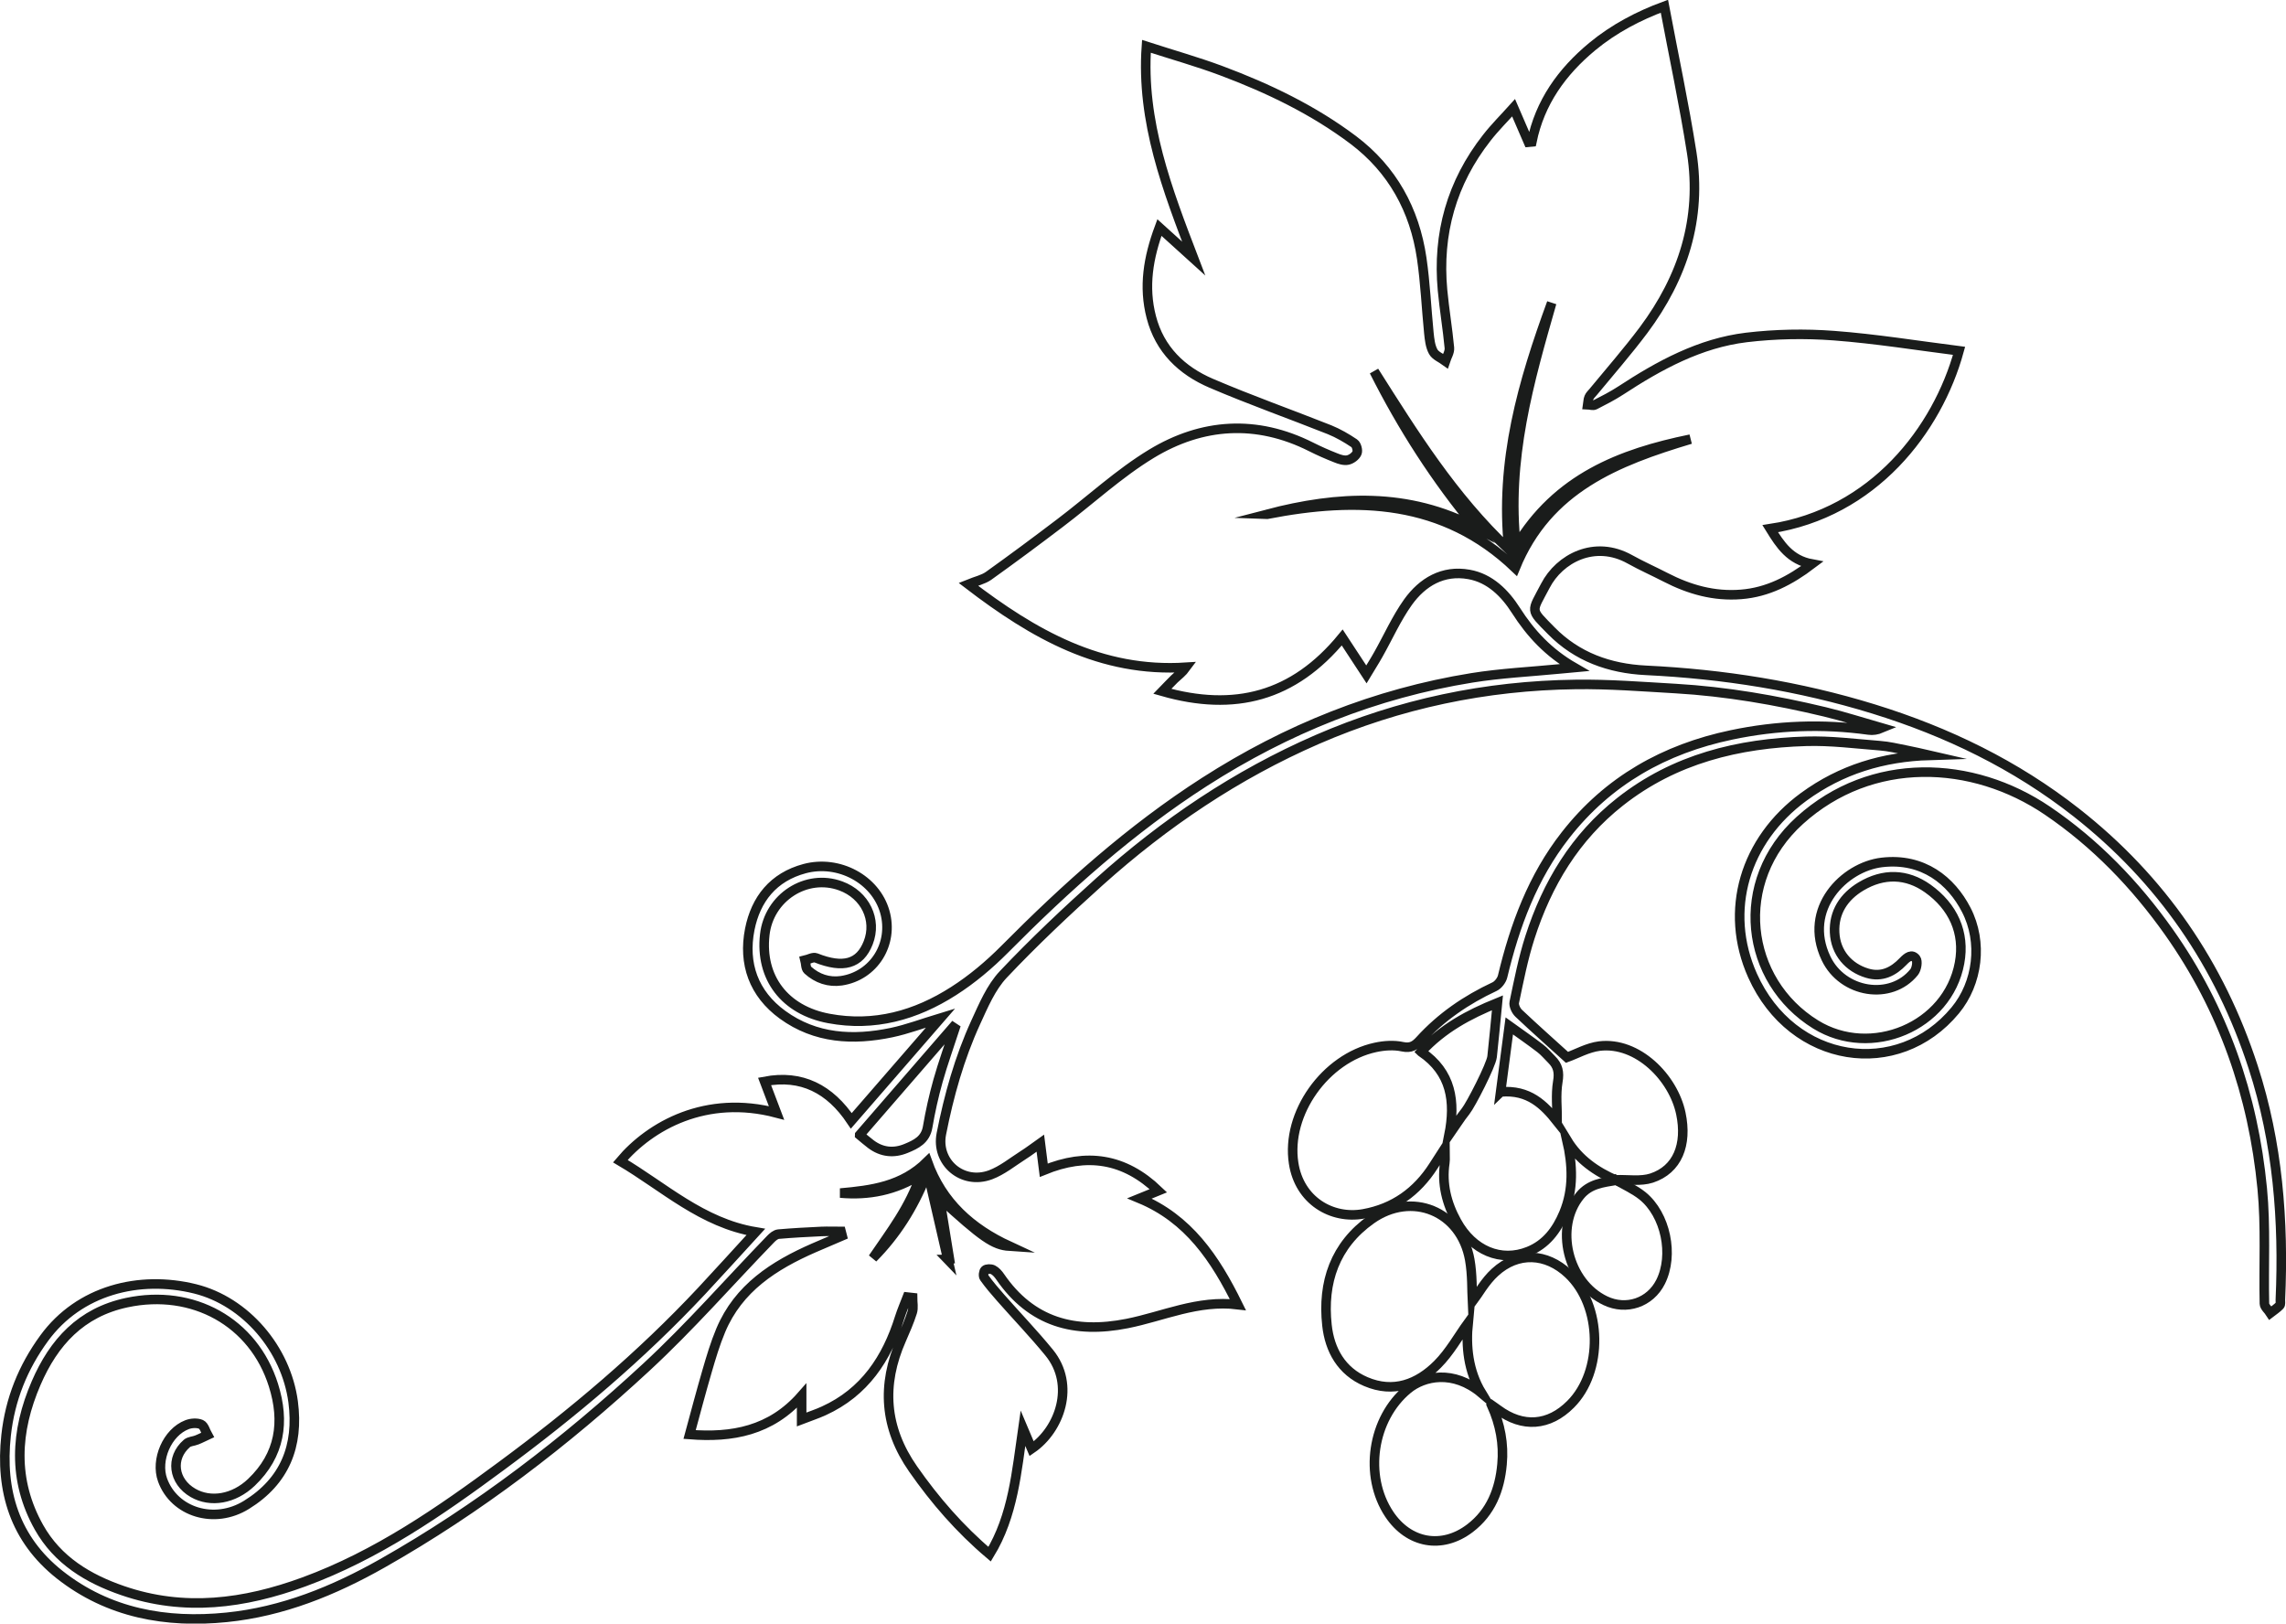 <svg xmlns="http://www.w3.org/2000/svg" id="Calque_2" data-name="Calque 2" viewBox="0 0 239.34 169.98"><defs><style>      .cls-1 {        fill: none;        stroke: #1a1c1b;        stroke-miterlimit: 10;      }    </style></defs><g id="Calque_1-2" data-name="Calque 1"><g><path class="cls-1" d="m169.21,123.57c-2.1-.91-3.92-2.17-5.15-4.19.59,2.6.71,5.14-.33,7.63-.75,1.79-1.86,3.27-3.71,4.01-2.88,1.15-5.83-.08-7.5-3.11-1.06-1.91-1.58-3.96-1.25-6.17.06-.43,0-.87,0-1.52-.46.71-.82,1.27-1.18,1.84-1.74,2.72-4.16,4.46-7.35,5.03-3.3.59-6.7-1.39-7.3-5.31-.81-5.21,3.32-10.99,8.56-12.12.92-.2,1.94-.27,2.85-.07.87.18,1.31-.12,1.82-.68,2.2-2.42,4.84-4.23,7.8-5.61.37-.17.75-.66.85-1.07,1.28-5.34,3.15-10.41,6.58-14.79,4.46-5.71,10.38-9.03,17.39-10.5,4.75-1,9.54-1.18,14.36-.51.43.06.87,0,1.37-.21-1.99-.57-3.95-1.21-5.96-1.69-5.13-1.23-10.33-2.13-15.61-2.44-3.5-.2-7-.48-10.5-.43-9.39.12-18.43,2.02-27.06,5.77-8.43,3.67-15.95,8.75-22.77,14.87-3.47,3.12-6.88,6.33-10.08,9.72-1.29,1.37-2.08,3.27-2.89,5.03-1.7,3.72-2.8,7.64-3.59,11.65-.59,2.98,2.19,5.39,5.14,4.3,1.23-.46,2.31-1.35,3.44-2.07.59-.37,1.14-.8,1.78-1.25.13,1.04.24,1.88.36,2.84,4.49-1.84,8.42-1.28,12,2.15-.7.29-1.26.51-1.97.8,5.11,2.12,7.9,6.26,10.29,11.12-4.21-.51-7.81,1.23-11.6,1.98-5.49,1.09-10.02-.13-13.29-4.9-.2-.29-.45-.58-.75-.73-.23-.11-.66-.11-.83.04-.15.13-.21.62-.08.79.53.74,1.13,1.44,1.73,2.12,1.68,1.91,3.45,3.75,5.06,5.72,2.79,3.41,1.1,8.07-1.83,10.07-.31-.72-.61-1.44-.91-2.15-.66,4.55-1.02,9.14-3.49,13.19-3.13-2.65-5.72-5.64-8.01-8.92-3.01-4.31-3.32-8.8-1.23-13.54.41-.94.83-1.89,1.14-2.87.15-.47.03-1.02.03-1.53-.18-.02-.36-.04-.54-.06-.27.71-.58,1.41-.81,2.14-1.35,4.31-3.68,7.83-7.94,9.77-.71.33-1.47.57-2.32.9v-2.48c-3.23,3.68-7.28,4.41-11.73,4.06.61-2.24,1.19-4.45,1.83-6.64.42-1.44.85-2.89,1.43-4.27,1.86-4.43,5.57-6.8,9.75-8.63.98-.43,1.97-.85,2.96-1.27-.04-.15-.07-.3-.11-.45-.69,0-1.37-.03-2.06,0-1.5.07-3,.15-4.5.28-.29.03-.6.29-.82.52-4.33,4.47-8.44,9.18-13,13.4-8.46,7.83-17.58,14.84-27.64,20.54-5.08,2.88-10.47,5.07-16.32,5.66-6.32.64-12.36-.43-17.48-4.47C1.56,161.15,0,156.1.64,150.27c.41-3.76,1.76-7.12,3.99-10.17,3.66-5.01,9.93-6.61,15.8-5.16,5.3,1.32,9.52,6.28,10.26,11.82.61,4.63-.88,8.32-4.88,10.79-3.36,2.09-7.57.77-8.79-2.6-.76-2.1.49-5,2.56-5.79.44-.17,1.06-.21,1.47-.03.33.15.46.72.68,1.11-.37.17-.74.37-1.13.52-.34.14-.77.14-1.03.36-1.76,1.52-1.44,3.98.64,5.18,1.84,1.06,4.27.65,6.11-1.1,3.01-2.87,3.52-6.34,2.31-10.18-2.08-6.61-8.44-10.11-15.35-8.64-4.81,1.02-7.65,4.16-9.49,8.41-2.19,5.06-2.49,10.17.3,15.13,1.94,3.44,5.12,5.36,8.75,6.61,6.44,2.22,12.74,1.38,18.98-.91,7.63-2.8,14.23-7.37,20.69-12.15,7.49-5.53,14.59-11.51,20.96-18.32,1.85-1.98,3.66-3.99,5.66-6.17-5.64-.94-9.62-4.72-14.18-7.41,3.15-3.73,8.99-6.99,16.35-5.05-.47-1.24-.85-2.25-1.25-3.3,3.87-.74,6.84.78,9.08,4.13,3.14-3.62,6.16-7.09,9.35-10.77-1.88.57-3.48,1.18-5.14,1.53-4.02.84-7.96.64-11.41-1.87-3.02-2.2-4.14-5.34-3.43-8.94.63-3.16,2.46-5.48,5.75-6.36,3.57-.95,7.42,1.12,8.39,4.52.95,3.35-1.14,6.71-4.55,7.22-1.31.19-2.53-.22-3.52-1.12-.22-.2-.19-.68-.28-1.03.39-.09.84-.36,1.15-.24,2.84,1.13,4.58.65,5.46-1.58.95-2.41-.31-5.02-2.88-5.96-3.6-1.32-7.52,1.21-7.95,5.12-.5,4.49,2.09,7.9,6.71,8.76,4.75.89,9.1-.33,13.06-2.87,1.93-1.23,3.73-2.75,5.34-4.37,6.45-6.5,13.22-12.58,20.95-17.54,8.59-5.51,17.87-9.25,27.96-10.88,3.05-.49,6.16-.64,9.24-.94.42-.04.83-.08,1.49-.14-2.69-1.55-4.56-3.56-6.11-5.99-1.13-1.77-2.7-3.37-4.91-3.76-2.72-.49-4.87.79-6.39,2.91-1.21,1.7-2.07,3.65-3.1,5.47-.4.72-.85,1.41-1.25,2.08-.85-1.3-1.64-2.51-2.53-3.86-5.09,6.2-11.27,7.8-18.83,5.64.53-.54.88-.94,1.26-1.3.41-.38.85-.71,1.22-1.22-8.93.58-15.98-3.47-22.8-8.69.81-.33,1.55-.48,2.12-.88,2.52-1.8,5.01-3.65,7.47-5.52,3.2-2.42,6.17-5.19,9.58-7.26,5.31-3.22,11-3.6,16.71-.73.85.43,1.72.81,2.61,1.16.39.16.87.31,1.26.22.36-.08.8-.4.94-.73.12-.26-.04-.86-.28-1.02-.82-.55-1.68-1.05-2.59-1.42-4.13-1.64-8.32-3.12-12.4-4.87-3.07-1.32-5.38-3.52-6.26-6.92-.83-3.18-.32-6.22.85-9.38,1.26,1.14,2.43,2.2,3.59,3.25-2.76-7.2-5.51-14.33-4.95-22.22,2.75.89,5.35,1.62,7.86,2.56,4.89,1.83,9.6,4.09,13.79,7.24,4.1,3.09,6.43,7.33,7.17,12.38.38,2.59.49,5.22.75,7.83.07.66.14,1.38.45,1.95.23.43.84.67,1.28.99.15-.46.46-.93.42-1.38-.19-2.02-.53-4.02-.72-6.04-.55-5.92.96-11.27,4.64-15.96.85-1.09,1.84-2.07,2.8-3.14.56,1.3,1.06,2.45,1.56,3.61.12-.01.23-.03.35-.04.84-4.14,3.16-7.35,6.32-9.97,2.28-1.89,4.88-3.24,7.56-4.23.97,5.17,2.06,10.23,2.86,15.34,1.08,6.9-.93,13.06-5.04,18.57-1.67,2.23-3.51,4.33-5.28,6.48-.15.18-.34.35-.43.57-.1.23-.09.51-.13.76.25.01.55.12.74.02.92-.47,1.84-.94,2.7-1.5,4.05-2.65,8.29-4.97,13.16-5.56,3.02-.36,6.13-.42,9.17-.19,4.39.33,8.75,1.04,13.1,1.59-2.27,8.27-8.97,16.98-19.77,18.62,1.05,1.7,2.08,3.28,4.37,3.7-2.3,1.74-4.64,2.96-7.42,3.18-2.83.23-5.43-.51-7.91-1.79-1.24-.64-2.51-1.2-3.73-1.88-3.7-2.07-7.38-.08-8.85,2.76-1.47,2.82-1.67,2.39.63,4.73,2.68,2.72,6.06,3.94,9.88,4.13,8.11.39,16.08,1.65,23.86,4.05,7.7,2.38,14.85,5.84,21.22,10.84,8.9,6.99,15.02,15.9,18.51,26.64,2.58,7.94,3.22,16.1,2.85,24.38,0,.2.04.47-.06.58-.29.3-.65.54-.99.8-.21-.33-.61-.65-.62-.98-.09-4.02.16-8.07-.23-12.06-.94-9.75-4.07-18.79-9.77-26.85-3.51-4.96-7.69-9.29-12.71-12.7-7.86-5.34-18.43-5.77-25.93,1.01-7.09,6.41-5.75,16.79,1.66,21.37,5.79,3.58,13.83.23,15.06-6.44.59-3.19-.69-5.92-3.33-7.8-2.21-1.57-4.64-1.62-6.98-.22-1.79,1.07-2.87,2.7-2.77,4.82.1,2.13,1.47,3.69,3.42,4.27,1.53.46,2.74-.18,3.74-1.22.46-.48.92-.83,1.35-.3.21.26.08,1.07-.18,1.4-2.43,3.02-7.5,2.21-9.23-1.44-2.46-5.18,1.9-9.58,5.86-10.04,4.31-.5,7.25,1.92,8.82,4.96,1.76,3.4,1.21,7.68-1.15,10.53-6,7.26-17.05,5.66-21.22-3.64-3.05-6.81-.8-14.21,5.35-18.71,3.92-2.87,8.32-4.2,13.19-4.35-.83-.19-1.66-.39-2.5-.55-.9-.18-1.79-.39-2.7-.46-2.58-.2-5.17-.54-7.74-.46-7.08.21-13.76,1.83-19.47,6.33-4.7,3.7-7.64,8.59-9.44,14.2-.71,2.21-1.16,4.52-1.64,6.8-.07.34.19.89.47,1.15,1.67,1.58,3.39,3.1,5.05,4.61,1-.36,2.16-1.02,3.39-1.18,4-.49,7.74,3.3,8.53,7.05.69,3.28-.36,5.88-3.06,6.77-1.14.37-2.48.14-3.73.18l.03.03Zm-36.54-69.73c9.45-1.84,18.45-1.56,25.97,5.62,3.4-8.35,10.68-11.18,18.35-13.48-7.32,1.5-13.99,4.07-18.26,11.23-1.01-9.09,1.38-17.29,3.73-25.5-3.01,8.24-5.47,16.57-4.48,25.82-5.9-5.57-9.97-12.13-14.11-18.66,2.94,5.84,6.44,11.31,10.66,16.38-7.1-3.73-14.43-3.36-21.87-1.41Zm16.13,56.29c3.17,2.15,3.6,5.19,2.91,8.7.66-.95,1.15-1.76,1.74-2.49.54-.67,2.67-4.82,2.77-5.71.2-1.83.37-3.67.56-5.64-3.03,1.23-5.73,2.68-7.99,5.13Zm-58.79,8.7c.42.35.78.66,1.16.95,1.15.87,2.42.99,3.71.45,1.02-.42,2.01-.89,2.24-2.22.28-1.63.64-3.26,1.09-4.86.52-1.85,1.18-3.66,1.77-5.49-.06-.04-.13-.08-.19-.12-3.22,3.71-6.44,7.43-9.78,11.28Zm67.11-4.51c2.94-.26,4.54,1.36,5.92,3.1,0-1.36-.17-2.8.06-4.17.17-.99.02-1.67-.65-2.33-.4-.39-.76-.84-1.2-1.17-.98-.75-1.99-1.45-3.23-2.34-.33,2.52-.61,4.63-.91,6.92Zm-57.89,17.55c.06,0,.12-.01.18-.02-.35-2.13-.69-4.25-1.04-6.42,4.51,4.12,5.66,4.93,7.32,5.04-3.98-1.84-7.07-4.56-8.6-8.86-2.63,2.61-5.85,3.01-9.11,3.3,2.95.26,5.74-.26,8.43-1.96-1.12,3.43-3.17,6.04-5.02,8.77,2.43-2.44,4.22-5.3,5.51-8.5.12,0,.23.01.35.02.66,2.88,1.32,5.76,1.99,8.64Z"></path><path class="cls-1" d="m156.18,147.14c.89,1.99,1.28,4.03,1.08,6.16-.24,2.67-1.17,5.04-3.37,6.71-2.93,2.22-6.4,1.58-8.44-1.48-2.68-4.02-1.79-10.01,1.94-13.09,1.68-1.39,4.78-2.06,7.73.42-1.42-2.35-1.65-4.92-1.41-7.36-1.02,1.41-1.93,3.07-3.21,4.35-2.06,2.06-4.6,3.04-7.5,1.8-2.56-1.09-3.79-3.32-4.07-5.91-.49-4.48.83-8.38,4.65-11.08,4.23-2.99,9.39-.87,10.3,4.23.28,1.58.22,3.21.28,4.39.59-.79,1.31-2.12,2.37-3.08,2.37-2.17,5.37-2.02,7.69.17,3.54,3.34,3.65,10.22.22,13.65-2.28,2.29-5.02,2.48-7.61.56-.21-.16-.43-.3-.64-.45Z"></path><path class="cls-1" d="m169.19,123.54c.93.54,1.93.99,2.76,1.65,2.46,1.98,3.32,6.21,1.91,9.02-1.09,2.17-3.58,3.02-5.78,1.97-3.97-1.89-5.35-7.7-2.66-11,1.02-1.25,2.41-1.37,3.8-1.61,0,0-.03-.03-.03-.03Z"></path></g></g></svg>
